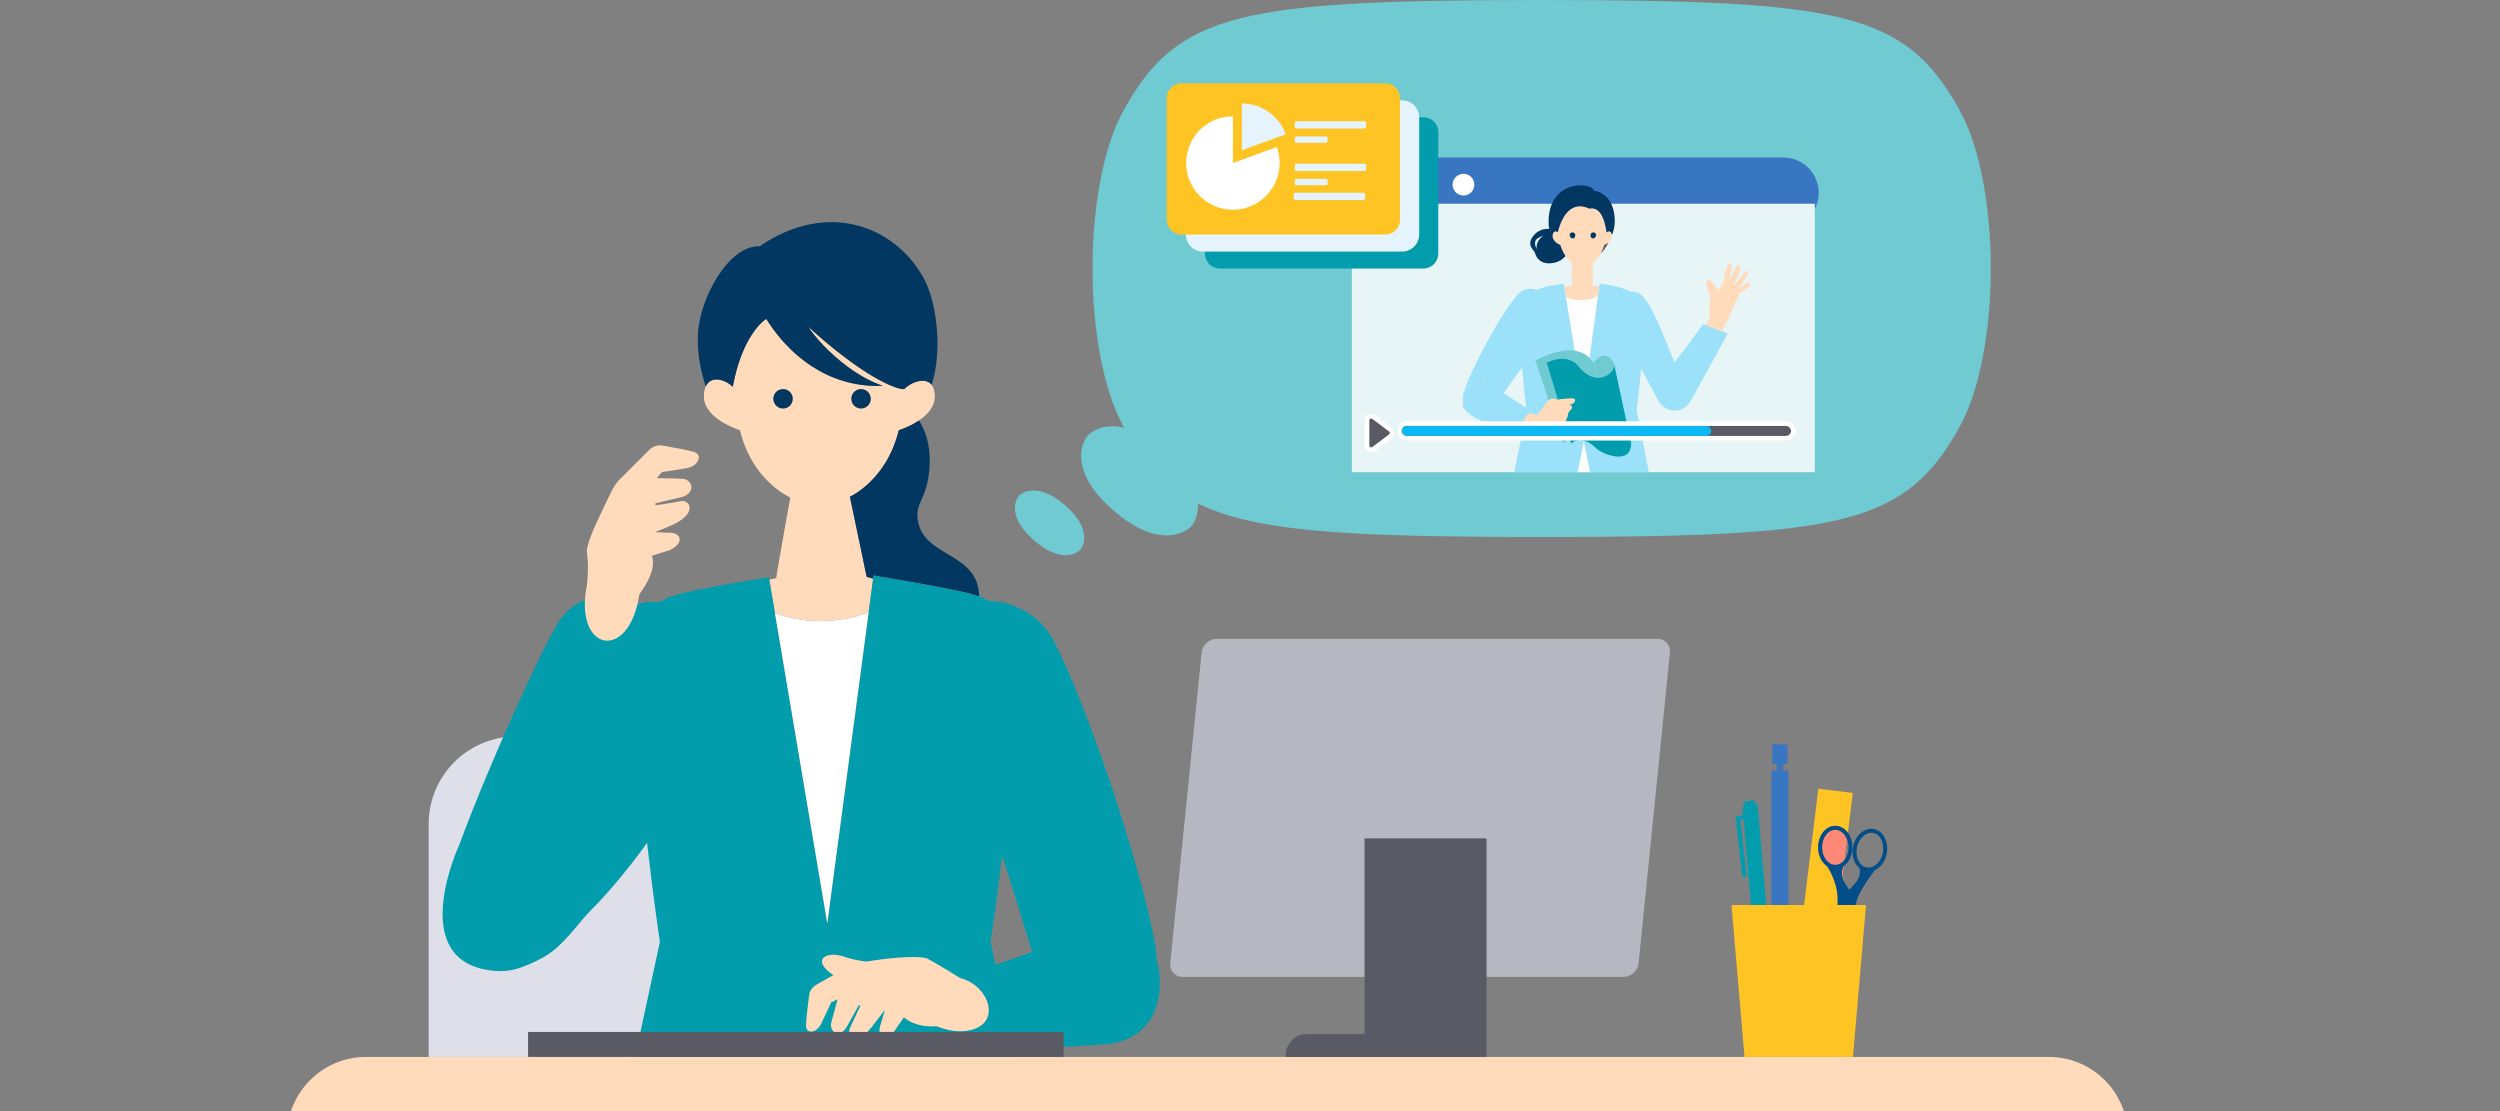 <svg width="270" height="120" viewBox="0 0 270 120" fill="none" xmlns="http://www.w3.org/2000/svg">
<rect x="0" y="0" width="270" height="120" fill="#808080" stroke="none"/>
<g clip-path="url(#clip0_12044_3398)">
<path d="M79.826 79.538H55.745C50.527 79.538 46.296 83.769 46.296 88.987V114.147H79.826V79.538Z" fill="#DFDFE9"/>
<path d="M93.814 66.145L94.3 62.495L93.6 62.302L91.791 53.647C91.878 53.603 91.97 53.553 92.064 53.5C92.088 53.486 92.113 53.472 92.138 53.458C92.223 53.408 92.311 53.356 92.4 53.299C92.413 53.292 92.425 53.285 92.437 53.277C92.537 53.213 92.64 53.143 92.744 53.07C92.77 53.052 92.797 53.033 92.823 53.014C92.912 52.95 93.002 52.883 93.094 52.813C93.115 52.797 93.135 52.782 93.156 52.765C93.264 52.681 93.373 52.591 93.483 52.496C93.509 52.475 93.535 52.451 93.56 52.429C93.637 52.362 93.714 52.291 93.791 52.22C93.854 52.161 93.917 52.101 93.98 52.039C94.048 51.973 94.115 51.905 94.183 51.835C94.231 51.785 94.28 51.734 94.328 51.683C94.401 51.604 94.473 51.523 94.546 51.44C94.592 51.387 94.638 51.335 94.684 51.28C94.763 51.187 94.84 51.089 94.917 50.99C94.956 50.941 94.995 50.894 95.033 50.843C95.257 50.548 95.473 50.228 95.68 49.885C95.71 49.835 95.739 49.784 95.768 49.734C95.833 49.623 95.895 49.509 95.957 49.394C96.011 49.294 96.063 49.193 96.114 49.09C96.166 48.988 96.216 48.883 96.265 48.777C96.315 48.67 96.363 48.561 96.41 48.45C96.457 48.34 96.502 48.228 96.547 48.115C96.592 48.001 96.635 47.884 96.677 47.766C96.719 47.648 96.76 47.529 96.799 47.407C96.838 47.286 96.875 47.162 96.912 47.037C96.967 46.847 97.022 46.657 97.069 46.459C97.069 46.459 97.075 46.457 97.083 46.454C97.085 46.454 97.088 46.453 97.09 46.452C97.097 46.45 97.105 46.447 97.115 46.444C97.119 46.443 97.126 46.44 97.13 46.439C97.143 46.434 97.158 46.429 97.176 46.423C97.178 46.423 97.18 46.422 97.182 46.422C97.189 46.419 97.199 46.416 97.206 46.413C97.282 46.387 97.385 46.35 97.513 46.3C97.515 46.3 97.517 46.299 97.519 46.298C97.588 46.271 97.663 46.241 97.743 46.207C97.747 46.206 97.75 46.205 97.753 46.203C98.169 46.029 98.719 45.765 99.248 45.409C100.132 44.814 100.951 43.964 100.961 42.849C100.967 42.255 100.836 41.839 100.62 41.563C100.369 41.243 100.003 41.114 99.6 41.122C99.591 41.122 99.581 41.123 99.571 41.124C99.469 41.127 99.365 41.14 99.259 41.16C99.199 41.171 99.139 41.185 99.078 41.201C98.905 41.246 98.732 41.309 98.564 41.389C98.559 41.391 98.554 41.394 98.55 41.396C98.46 41.44 98.372 41.488 98.286 41.54C98.052 41.679 97.834 41.845 97.652 42.027C96.664 42.08 93.006 40.496 87.287 35.282C88.023 36.438 89.613 38.186 91.565 39.622C91.784 39.783 92.009 39.938 92.236 40.09C93.224 40.751 94.284 41.315 95.361 41.674C92.144 41.8 89.576 40.807 87.62 39.52C86.804 38.984 86.095 38.396 85.489 37.817C85.246 37.585 85.02 37.355 84.811 37.13C84.496 36.792 84.219 36.466 83.977 36.164C83.172 35.159 82.769 34.425 82.746 34.441C82.744 34.442 82.732 34.45 82.712 34.463C82.63 34.517 82.411 34.674 82.113 34.979C82.038 35.056 81.959 35.141 81.876 35.237C81.668 35.475 81.435 35.776 81.192 36.15C81.101 36.29 81.008 36.44 80.915 36.602C80.264 37.73 79.582 39.391 79.136 41.78C78.769 41.413 78.285 41.139 77.807 41.033C77.783 41.027 77.758 41.022 77.734 41.017C77.184 40.915 76.651 41.044 76.33 41.53C76.289 41.592 76.252 41.659 76.218 41.733C76.09 42.013 76.016 42.38 76.021 42.849C76.044 45.281 79.912 46.458 79.912 46.459C80.186 47.601 80.586 48.593 81.052 49.45C81.83 50.88 82.797 51.931 83.694 52.66C84.238 53.103 84.757 53.428 85.191 53.647C85.191 53.647 85.245 53.687 85.354 53.747C85.352 53.746 85.349 53.745 85.347 53.744C85.272 54.201 84.037 60.986 83.824 62.441L83.081 62.601L83.693 66.222C87.784 67.68 91.458 67.016 93.814 66.145Z" fill="#FFDABB"/>
<path d="M84.703 44.114C85.28 44.039 85.687 43.512 85.613 42.935C85.538 42.358 85.011 41.951 84.434 42.025C83.857 42.099 83.45 42.627 83.524 43.204C83.598 43.781 84.126 44.188 84.703 44.114Z" fill="#023762"/>
<path d="M93.127 44.114C93.704 44.039 94.111 43.512 94.037 42.935C93.962 42.358 93.435 41.951 92.858 42.025C92.281 42.099 91.874 42.627 91.948 43.204C92.022 43.781 92.55 44.188 93.127 44.114Z" fill="#023762"/>
<path d="M97.744 46.207C97.663 46.241 97.588 46.271 97.519 46.298C97.517 46.299 97.515 46.3 97.513 46.3C97.447 46.326 97.387 46.348 97.334 46.368C97.294 46.382 97.264 46.393 97.233 46.404C97.217 46.409 97.196 46.417 97.182 46.421C97.181 46.422 97.181 46.422 97.18 46.422C97.179 46.422 97.178 46.423 97.176 46.423C97.159 46.429 97.144 46.434 97.13 46.439C97.127 46.44 97.123 46.441 97.121 46.442C97.121 46.442 97.121 46.442 97.121 46.442C97.119 46.443 97.117 46.443 97.115 46.444C97.105 46.447 97.097 46.45 97.09 46.452C97.089 46.452 97.085 46.453 97.084 46.454C97.075 46.457 97.069 46.459 97.069 46.459C97.038 46.59 97.005 46.719 96.97 46.847C96.952 46.912 96.93 46.973 96.912 47.037C96.876 47.162 96.838 47.286 96.799 47.407C96.78 47.467 96.763 47.53 96.743 47.588C96.723 47.649 96.699 47.706 96.677 47.766C96.635 47.884 96.592 48.001 96.547 48.115C96.525 48.17 96.506 48.23 96.484 48.284C96.46 48.341 96.434 48.394 96.41 48.45C96.363 48.561 96.315 48.669 96.265 48.776C96.216 48.883 96.166 48.988 96.115 49.09C96.063 49.193 96.011 49.294 95.957 49.394C95.931 49.442 95.907 49.494 95.881 49.541C95.844 49.607 95.806 49.67 95.768 49.734C95.739 49.784 95.71 49.835 95.68 49.884C95.579 50.052 95.477 50.215 95.372 50.371C95.261 50.535 95.148 50.692 95.033 50.843C94.995 50.894 94.956 50.941 94.917 50.99C94.84 51.089 94.763 51.187 94.684 51.28C94.638 51.335 94.592 51.387 94.546 51.44C94.473 51.523 94.401 51.604 94.328 51.683C94.28 51.734 94.231 51.785 94.183 51.835C94.148 51.871 94.113 51.91 94.078 51.946C94.045 51.978 94.013 52.007 93.98 52.039C93.917 52.101 93.854 52.161 93.791 52.22C93.76 52.248 93.73 52.279 93.699 52.307C93.653 52.349 93.607 52.388 93.561 52.429C93.535 52.451 93.509 52.474 93.483 52.496C93.373 52.591 93.264 52.681 93.156 52.765C93.135 52.782 93.115 52.797 93.094 52.813C93.002 52.883 92.912 52.95 92.823 53.014C92.797 53.033 92.77 53.052 92.744 53.07C92.64 53.143 92.537 53.213 92.437 53.277C92.425 53.285 92.413 53.292 92.4 53.299C92.311 53.356 92.224 53.408 92.138 53.458C92.113 53.472 92.088 53.486 92.064 53.5C91.97 53.553 91.878 53.603 91.791 53.647L93.6 62.301L94.301 62.489L94.345 62.157C94.345 62.157 103.962 63.743 105.214 64.266C105.385 64.301 105.562 64.354 105.743 64.416C105.689 59.788 100.156 60.175 99.23 56.644C98.567 54.118 100.239 54.289 100.407 50.084C100.493 47.93 99.874 46.395 99.248 45.409C98.719 45.765 98.169 46.029 97.753 46.203C97.75 46.205 97.747 46.206 97.744 46.207Z" fill="#023762"/>
<path d="M77.734 41.017C77.758 41.022 77.783 41.027 77.807 41.032C78.285 41.138 78.769 41.413 79.136 41.78C79.645 39.049 80.463 37.271 81.192 36.15C81.435 35.776 81.668 35.475 81.876 35.236C81.959 35.141 82.038 35.056 82.113 34.979C82.411 34.674 82.63 34.517 82.712 34.463C82.732 34.449 82.744 34.442 82.746 34.441C82.769 34.425 83.172 35.158 83.977 36.164C84.219 36.465 84.496 36.792 84.811 37.13C85.02 37.355 85.246 37.585 85.489 37.817C86.095 38.396 86.804 38.983 87.62 39.52C89.576 40.807 92.144 41.8 95.361 41.674C94.036 41.232 92.735 40.483 91.565 39.622C89.613 38.186 88.023 36.438 87.287 35.282C93.006 40.496 96.664 42.08 97.651 42.027C97.834 41.844 98.052 41.679 98.286 41.539C98.372 41.488 98.46 41.44 98.549 41.396C98.554 41.394 98.559 41.391 98.564 41.389C98.732 41.309 98.905 41.246 99.078 41.2C99.139 41.184 99.199 41.171 99.259 41.159C99.365 41.14 99.469 41.127 99.571 41.123C99.581 41.123 99.59 41.121 99.6 41.121C100.003 41.114 100.369 41.243 100.62 41.563C101.886 37.56 101.078 32.229 99.634 29.822C96.606 24.524 89.475 21.526 82.025 26.605C78.808 26.436 75.583 32.025 75.376 36.097C75.264 38.306 75.781 40.399 76.218 41.733C76.251 41.659 76.289 41.592 76.33 41.53C76.651 41.044 77.183 40.915 77.734 41.017Z" fill="#023762"/>
<path d="M124.759 102.039C123.206 93.303 117.301 75.845 113.794 69.199C112.203 66.185 109.162 64.931 106.778 64.907C106.231 64.569 105.699 64.365 105.214 64.266C103.962 63.743 94.345 62.157 94.345 62.157L94.3 62.495L93.814 66.145L89.347 99.72L83.693 66.222L83.081 62.601L83.037 62.336C83.037 62.336 74.284 63.743 73.032 64.266C72.503 64.374 71.919 64.612 71.321 65.007C68.835 64.819 65.368 66.04 63.621 69.35C60.057 76.102 52.648 88.24 50.151 95.733C49.361 98.103 50.026 101.291 53.897 103.226C58.892 105.724 61.39 100.729 63.888 98.231C67.072 95.047 69.882 91.029 69.882 91.029C70.577 97.162 71.27 101.715 71.27 101.715C71.058 102.697 68.804 113.123 68.587 114.147H109.659C109.442 113.123 107.188 102.697 106.976 101.715C106.976 101.715 107.58 97.92 108.229 92.403C108.764 94.062 109.325 95.787 109.988 97.978C112.366 105.833 113.696 110.513 118.638 110.513C122.898 110.513 125.701 107.335 124.759 102.039Z" fill="#029DAC"/>
<path d="M83.693 66.222L89.347 99.72L93.815 66.145C91.459 67.016 87.784 67.68 83.693 66.222Z" fill="white"/>
<path d="M115.644 101.354L104.209 105.354C104.209 105.354 100.374 107.11 99.993 109.003C99.483 111.537 100.205 113.181 104.186 113.739L119.06 112.806C119.06 112.806 125.711 112.944 125.231 105.298C124.827 98.859 115.644 101.354 115.644 101.354Z" fill="#029DAC"/>
<path d="M63.422 95.678C63.804 94.71 69.489 71.148 68.776 68.422C67.888 65.027 63.285 62.714 60.364 67.121C58.815 69.459 53.141 81.702 49.591 91.261C49.591 91.261 44.168 102.911 52.196 104.669C53.757 105.01 55.087 104.916 56.231 104.5C61.775 102.487 61.81 99.749 63.422 95.678Z" fill="#029DAC"/>
<path d="M103.689 105.625C103.689 105.625 101.431 104.205 100.179 103.54C99.548 103.205 96.669 103.355 94.147 103.762C93.948 103.794 93.757 103.822 93.573 103.85C92.799 103.757 91.978 103.607 91.299 103.362C89.409 102.681 87.861 103.484 89.394 104.846C89.604 105.032 89.81 105.185 90.008 105.31L88.149 106.358C87.729 106.609 87.449 107.023 87.387 107.487C87.259 108.442 87.055 110.067 87.048 110.743C87.037 111.73 88.185 111.591 88.694 110.559C89.043 109.852 89.764 108.26 89.764 108.26L90.455 107.932C90.446 107.964 90.437 107.996 90.428 108.028C90.092 109.238 89.741 110.531 89.739 110.655C89.729 111.642 90.82 112.114 91.532 110.754C91.718 110.399 92.262 109.43 92.754 108.559C92.814 108.582 92.869 108.602 92.919 108.618C92.557 109.394 92.011 110.563 91.829 110.942C91.383 111.872 92.361 113.128 94.122 110.947C94.4 110.602 95.027 109.779 95.56 109.075L95.139 110.538C94.591 112.047 95.615 112.453 96.595 111.357L97.618 109.874C98.768 110.841 100.291 110.898 101.153 110.835C102.115 111.215 103.191 111.464 104.248 111.346C108.374 110.885 106.95 106.438 103.689 105.625Z" fill="#FFDABB"/>
<path d="M71.529 48.117C71.037 48.034 70.521 48.206 70.122 48.585L66.739 51.966L66.757 51.976C66.263 52.477 65.916 53.326 65.433 54.322C64.156 56.958 63.268 58.913 63.392 59.715C63.637 61.307 63.374 63.275 63.374 63.275C61.979 70.427 67.973 71.536 69.049 64.182C69.049 64.182 71.049 61.634 70.4 60.026L72.358 59.403C73.818 58.721 73.783 57.46 72.066 57.525L70.72 57.478C71.518 57.165 72.352 56.828 72.73 56.643C75.509 55.284 74.364 53.909 73.511 54.124C73.068 54.237 71.692 54.443 70.78 54.575C70.781 54.511 70.78 54.439 70.776 54.361C71.828 54.105 72.999 53.825 73.421 53.737C75.045 53.4 74.94 52.047 73.936 51.736C73.809 51.697 72.378 51.66 71.035 51.634C70.999 51.633 70.964 51.632 70.928 51.632L71.498 50.981C71.498 50.981 73.361 50.709 74.197 50.557C75.418 50.335 75.952 49.12 74.948 48.809C74.26 48.596 72.541 48.289 71.529 48.117Z" fill="#FFDABB"/>
<path d="M221.272 114.147H39.534C34.821 114.147 31 117.968 31 122.681V123.589H229.806V122.681C229.806 117.968 225.985 114.147 221.272 114.147Z" fill="#FFDABB"/>
<path d="M175.344 105.505H127.715C126.9 105.505 126.306 104.845 126.388 104.03L129.774 70.475C129.856 69.66 130.583 69 131.398 69H179.027C179.841 69 180.435 69.66 180.353 70.475L176.968 104.03C176.885 104.845 176.158 105.505 175.344 105.505Z" fill="#B7B7C1"/>
<path d="M147.37 90.542V111.676H141.142C139.882 111.676 138.861 112.697 138.861 113.957V114.146H160.545V90.542H147.37Z" fill="#5A5A65"/>
<path d="M114.87 111.449H57.032V114.147H114.87V111.449Z" fill="#5A5A65"/>
<path d="M189.823 86.922L189.578 86.943L189.536 86.446L188.368 86.546L188.411 87.043L188.189 87.062L188.268 87.986L187.448 88.191L188.173 94.722L188.639 94.67L187.959 88.546L188.308 88.459L189.102 97.743H190.749L189.823 86.922Z" fill="#029DAC"/>
<path d="M192.577 82.51H191.875V83.213H192.577V82.51Z" fill="#3876C1"/>
<path d="M193.047 80.401H191.406V82.51H193.047V80.401Z" fill="#3876C1"/>
<path d="M193.141 83.213H191.311V97.743H193.141V83.213Z" fill="#3876C1"/>
<path d="M198.298 89.62C198.267 89.618 198.236 89.616 198.205 89.617C197.834 89.618 197.482 89.809 197.215 90.155C196.935 90.517 196.782 91.001 196.783 91.517C196.785 92.034 196.941 92.516 197.223 92.877C197.493 93.221 197.843 93.412 198.217 93.409C198.588 93.408 198.94 93.217 199.207 92.87C199.21 92.867 199.213 92.862 199.216 92.858L199.485 90.665C199.413 90.476 199.318 90.301 199.199 90.149C198.952 89.833 198.634 89.648 198.298 89.62Z" fill="#FF8876"/>
<path d="M196.381 85.179L194.839 97.743H198.468C198.477 97.439 198.478 97.168 198.469 96.942C198.391 95.079 197.367 93.6 197.34 93.561C197.175 93.451 197.023 93.311 196.888 93.139C196.548 92.704 196.36 92.129 196.358 91.519C196.356 90.909 196.541 90.332 196.878 89.895C197.228 89.443 197.699 89.193 198.204 89.191C198.709 89.191 199.181 89.437 199.534 89.887C199.548 89.905 199.56 89.924 199.574 89.943L200.102 85.636L196.381 85.179Z" fill="#FEC424"/>
<path d="M198.974 94.825L199.134 93.526C199.109 93.544 199.085 93.562 199.061 93.578C198.864 94.143 198.905 94.567 198.974 94.825Z" fill="#FF8876"/>
<path d="M202.379 89.539C201.88 89.443 201.373 89.602 200.944 89.981C200.53 90.346 200.24 90.877 200.127 91.477C199.953 92.399 200.242 93.277 200.805 93.755C200.826 93.811 200.84 93.846 200.84 93.846C200.84 93.846 201.016 94.566 200.491 95.228C199.966 95.89 199.713 96.105 199.713 96.105L199.09 95.112C199.09 95.112 199.025 95.013 198.974 94.825C198.905 94.567 198.864 94.143 199.061 93.578C199.086 93.562 199.109 93.544 199.134 93.526C199.283 93.42 199.421 93.289 199.544 93.131C199.881 92.694 200.066 92.117 200.064 91.507C200.062 90.922 199.888 90.37 199.574 89.943C199.56 89.924 199.548 89.905 199.534 89.887C199.181 89.437 198.709 89.191 198.204 89.191C197.698 89.193 197.228 89.443 196.878 89.895C196.54 90.332 196.356 90.908 196.358 91.519C196.36 92.129 196.548 92.704 196.888 93.139C197.023 93.31 197.175 93.451 197.339 93.561C197.366 93.6 198.39 95.079 198.469 96.942C198.478 97.167 198.477 97.439 198.468 97.743H200.4C200.468 97.463 200.527 97.245 200.571 97.116C200.881 96.201 201.95 94.643 202.475 93.981C202.478 93.977 202.479 93.975 202.482 93.972C202.645 93.895 202.803 93.792 202.951 93.661C203.365 93.296 203.655 92.765 203.769 92.165C204.006 90.907 203.383 89.729 202.379 89.539ZM198.217 93.409C197.843 93.412 197.493 93.221 197.223 92.877C196.941 92.517 196.785 92.034 196.783 91.517C196.782 91.001 196.935 90.517 197.215 90.155C197.482 89.809 197.834 89.618 198.205 89.617C198.236 89.616 198.267 89.618 198.297 89.62C198.634 89.648 198.951 89.833 199.199 90.149C199.318 90.301 199.413 90.476 199.485 90.665C199.584 90.924 199.638 91.21 199.638 91.508C199.64 92.019 199.49 92.498 199.216 92.858C199.213 92.862 199.21 92.867 199.207 92.871C198.94 93.217 198.588 93.408 198.217 93.409ZM203.351 92.086C203.255 92.593 203.013 93.039 202.67 93.342C202.342 93.632 201.96 93.753 201.596 93.684C200.822 93.538 200.351 92.583 200.545 91.556C200.641 91.048 200.882 90.603 201.225 90.299C201.52 90.04 201.858 89.915 202.188 89.942C202.225 89.945 202.263 89.95 202.3 89.957C203.073 90.103 203.545 91.058 203.351 92.086Z" fill="#034D89"/>
<path d="M187 97.743L188.406 114.147H200.124L201.53 97.743H187Z" fill="#FEC424"/>
<path d="M129.377 54.424C129.346 53.472 128.97 52.494 128.395 51.553C127.81 50.608 126.989 49.683 125.852 48.704C124.715 47.725 123.679 47.051 122.656 46.612C121.641 46.183 120.617 45.958 119.671 46.068C118.221 46.206 117.424 47.059 117.449 47.093C117.411 47.074 116.687 47.989 116.766 49.443C116.796 50.393 117.172 51.373 117.748 52.314C118.332 53.26 119.155 54.184 120.291 55.163C121.429 56.14 122.463 56.818 123.487 57.254C124.503 57.684 125.526 57.91 126.471 57.799C127.92 57.66 128.718 56.809 128.693 56.774C128.73 56.793 129.456 55.878 129.377 54.424Z" fill="#70CAD1"/>
<path d="M117.095 57.944C117.077 57.379 116.854 56.799 116.513 56.241C116.166 55.68 115.679 55.131 115.004 54.551C114.33 53.97 113.715 53.57 113.109 53.31C112.507 53.056 111.899 52.922 111.338 52.987C110.478 53.069 110.005 53.575 110.02 53.596C109.997 53.584 109.568 54.127 109.615 54.989C109.633 55.553 109.856 56.135 110.197 56.692C110.544 57.253 111.032 57.801 111.706 58.382C112.381 58.962 112.994 59.364 113.601 59.623C114.204 59.877 114.811 60.011 115.372 59.946C116.231 59.864 116.704 59.358 116.69 59.338C116.712 59.349 117.142 58.806 117.095 57.944Z" fill="#70CAD1"/>
<path d="M121.358 11.903C127.227 1.273 134.066 0.03 166.499 0C198.932 0.03 205.772 1.273 211.64 11.903C215.211 18.377 215.022 28.996 214.986 29C215.021 29.004 215.211 39.623 211.64 46.097C205.771 56.728 198.932 57.971 166.499 58C134.066 57.971 127.227 56.728 121.358 46.097C117.787 39.623 117.977 29.004 118.012 29C117.976 28.996 117.787 18.377 121.358 11.903Z" fill="#70CAD1"/>
<mask id="mask0_12044_3398" style="mask-type:alpha" maskUnits="userSpaceOnUse" x="117" y="0" width="98" height="58">
<path d="M121.358 11.903C127.226 1.273 134.066 0.03 166.499 0C198.932 0.03 205.771 1.273 211.64 11.903C215.211 18.377 215.022 28.996 214.985 29C215.021 29.004 215.211 39.623 211.64 46.097C205.77 56.728 198.932 57.971 166.499 58C134.066 57.971 127.227 56.728 121.357 46.097C117.787 39.623 117.977 29.004 118.012 29C117.976 28.996 117.786 18.377 121.358 11.903Z" fill="#70CAD1"/>
</mask>
<g mask="url(#mask0_12044_3398)">
<path d="M145.999 20.822C145.999 18.718 147.705 17.012 149.81 17.012H192.608C194.713 17.012 196.419 18.718 196.419 20.822C196.419 22.927 194.713 24.633 192.609 24.633C183.202 24.633 159.216 24.633 149.809 24.633C147.705 24.633 145.999 22.927 145.999 20.822Z" fill="#3876C1"/>
<circle cx="149.847" cy="19.943" r="1.173" fill="white"/>
<circle cx="153.951" cy="19.943" r="1.173" fill="white"/>
<circle cx="158.055" cy="19.943" r="1.173" fill="white"/>
<path d="M146 51H196C196 41.333 196 31.667 196 22C194.132 22 147.867 22 146 22C146 31.667 146 41.333 146 51Z" fill="#E8F5F6"/>
<path d="M150.247 46.474C150.382 46.638 150.382 46.879 150.247 47.044L150.168 47.119L148.356 48.477C148.06 48.7 147.637 48.488 147.637 48.117L147.637 45.4C147.637 45.03 148.06 44.818 148.356 45.04L150.168 46.398L150.247 46.474Z" fill="#5A5A65" stroke="white" stroke-width="0.5"/>
<g clip-path="url(#clip1_12044_3398)">
<path d="M172.581 32.034L172.729 30.954L172.176 30.878H172.021V28.366C172.167 28.263 172.297 28.14 172.413 28.003C172.589 27.816 172.745 27.598 172.882 27.357C173.041 27.077 173.173 26.765 173.276 26.433C173.288 26.43 173.301 26.426 173.313 26.422C173.314 26.422 173.314 26.422 173.315 26.422C173.345 26.412 173.375 26.401 173.405 26.388C173.405 26.388 173.405 26.388 173.405 26.388C173.406 26.388 173.407 26.387 173.408 26.387C173.408 26.387 173.409 26.387 173.409 26.387C173.422 26.381 173.436 26.375 173.449 26.368C173.453 26.366 173.456 26.364 173.46 26.363C173.46 26.363 173.46 26.363 173.46 26.363C173.471 26.357 173.482 26.352 173.492 26.346C173.496 26.344 173.5 26.342 173.504 26.34C173.514 26.334 173.525 26.328 173.535 26.322C173.535 26.322 173.535 26.322 173.535 26.322C173.54 26.319 173.544 26.316 173.549 26.314C173.558 26.308 173.568 26.302 173.578 26.295C173.578 26.296 173.578 26.295 173.578 26.295C173.583 26.292 173.589 26.288 173.595 26.284C173.595 26.284 173.595 26.284 173.595 26.284C173.603 26.278 173.611 26.273 173.62 26.267C173.619 26.267 173.62 26.267 173.62 26.267C173.625 26.263 173.631 26.259 173.637 26.255C173.637 26.255 173.637 26.255 173.637 26.255C173.645 26.249 173.653 26.243 173.661 26.237C173.663 26.235 173.666 26.233 173.669 26.23C173.669 26.23 173.67 26.23 173.67 26.229C173.673 26.227 173.675 26.225 173.678 26.223C173.685 26.217 173.693 26.211 173.7 26.205C173.7 26.205 173.7 26.205 173.7 26.205C173.706 26.2 173.712 26.195 173.718 26.191C173.718 26.191 173.718 26.19 173.718 26.191C173.725 26.184 173.732 26.178 173.739 26.172C173.739 26.172 173.739 26.171 173.739 26.171C173.74 26.171 173.74 26.17 173.741 26.17C173.746 26.166 173.751 26.161 173.756 26.156C173.756 26.156 173.756 26.156 173.756 26.156C173.763 26.15 173.77 26.143 173.777 26.136C173.781 26.133 173.785 26.129 173.788 26.125C173.79 26.124 173.792 26.122 173.793 26.12C173.8 26.113 173.807 26.106 173.814 26.099C173.813 26.099 173.814 26.099 173.814 26.099C173.819 26.094 173.824 26.089 173.829 26.083C173.829 26.083 173.829 26.083 173.829 26.083C173.836 26.076 173.842 26.068 173.849 26.061C173.854 26.055 173.859 26.05 173.863 26.045C173.87 26.037 173.876 26.029 173.883 26.021C173.883 26.021 173.883 26.02 173.884 26.02C173.888 26.015 173.892 26.01 173.896 26.005C173.895 26.005 173.896 26.005 173.896 26.005C173.904 25.995 173.912 25.984 173.92 25.973C173.92 25.972 173.921 25.971 173.922 25.971C173.921 25.971 173.922 25.971 173.922 25.971C173.924 25.968 173.926 25.965 173.928 25.962C173.928 25.962 173.929 25.961 173.929 25.96C173.938 25.948 173.946 25.936 173.954 25.923C173.958 25.918 173.961 25.913 173.964 25.908C173.97 25.899 173.975 25.89 173.981 25.881C173.981 25.881 173.981 25.881 173.981 25.881C173.983 25.877 173.986 25.872 173.988 25.868C173.989 25.866 173.99 25.865 173.991 25.863C173.996 25.855 174 25.846 174.005 25.838C174.006 25.836 174.007 25.834 174.008 25.832C174.01 25.828 174.012 25.823 174.015 25.819C174.015 25.819 174.015 25.818 174.015 25.818C174.019 25.81 174.023 25.802 174.027 25.794C174.03 25.788 174.033 25.781 174.036 25.774C174.036 25.774 174.036 25.774 174.036 25.773C174.039 25.765 174.043 25.758 174.046 25.75C174.046 25.75 174.046 25.75 174.046 25.75C174.048 25.745 174.049 25.741 174.051 25.736C174.052 25.734 174.053 25.732 174.054 25.729C174.057 25.721 174.06 25.713 174.063 25.705C174.063 25.705 174.063 25.705 174.063 25.705C174.064 25.7 174.066 25.694 174.068 25.689L174.069 25.684C174.072 25.676 174.074 25.667 174.076 25.659C174.077 25.658 174.077 25.657 174.077 25.657C174.079 25.65 174.08 25.644 174.082 25.638C174.082 25.638 174.082 25.638 174.082 25.638C174.084 25.63 174.086 25.622 174.087 25.613C174.089 25.607 174.09 25.6 174.091 25.593C174.093 25.584 174.094 25.576 174.095 25.568C174.095 25.568 174.095 25.568 174.095 25.568C174.096 25.564 174.096 25.559 174.097 25.556C174.097 25.553 174.098 25.55 174.098 25.547C174.099 25.539 174.099 25.53 174.1 25.522C174.1 25.515 174.101 25.508 174.101 25.501C174.101 25.493 174.101 25.484 174.101 25.475C174.101 25.469 174.101 25.462 174.101 25.456C174.101 25.447 174.1 25.438 174.099 25.429C174.099 25.429 174.099 25.429 174.099 25.428C174.099 25.423 174.098 25.418 174.098 25.413C174.097 25.412 174.097 25.411 174.097 25.41C174.096 25.403 174.095 25.395 174.094 25.388C174.094 25.388 174.094 25.388 174.094 25.388C174.093 25.381 174.092 25.375 174.091 25.369C174.091 25.368 174.09 25.367 174.09 25.367C174.087 25.352 174.084 25.337 174.079 25.322C174.079 25.321 174.079 25.321 174.079 25.32C174.067 25.28 174.054 25.244 174.04 25.212C174.026 25.181 174.012 25.153 173.996 25.129C173.846 24.896 173.632 25.016 173.542 25.083C173.54 25.085 173.538 25.087 173.536 25.088C173.534 25.09 173.532 25.091 173.531 25.092C173.518 25.104 173.5 25.118 173.5 25.118C173.451 24.68 173.131 22.198 171.654 22.536C169.369 21.472 168.513 24.08 168.301 24.87C168.296 24.889 168.291 24.907 168.286 24.924C168.278 24.957 168.271 24.985 168.265 25.008C168.253 25.06 168.246 25.089 168.245 25.088C168.202 25.056 168.125 25.006 168.04 24.994C167.921 24.978 167.785 25.037 167.701 25.32C167.701 25.32 167.701 25.32 167.701 25.32C167.699 25.327 167.698 25.334 167.696 25.341C167.694 25.349 167.692 25.357 167.69 25.365C167.69 25.365 167.69 25.365 167.69 25.365C167.689 25.37 167.689 25.375 167.688 25.379C167.688 25.38 167.688 25.38 167.688 25.38C167.687 25.385 167.686 25.391 167.685 25.396C167.679 25.439 167.677 25.483 167.681 25.527C167.681 25.534 167.682 25.541 167.682 25.547C167.683 25.549 167.683 25.551 167.683 25.553C167.683 25.553 167.683 25.553 167.683 25.553C167.684 25.558 167.684 25.563 167.685 25.567C167.685 25.571 167.686 25.574 167.686 25.577C167.687 25.582 167.688 25.588 167.689 25.593C167.69 25.6 167.691 25.606 167.693 25.613C167.694 25.622 167.696 25.63 167.698 25.638C167.7 25.645 167.702 25.652 167.704 25.659C167.705 25.663 167.706 25.668 167.708 25.672C167.709 25.676 167.71 25.68 167.711 25.684C167.711 25.684 167.711 25.684 167.711 25.684C167.713 25.691 167.715 25.698 167.718 25.704C167.72 25.713 167.723 25.721 167.726 25.729C167.729 25.736 167.732 25.743 167.734 25.749C167.736 25.755 167.739 25.759 167.741 25.765C167.742 25.768 167.743 25.771 167.745 25.774C167.748 25.781 167.751 25.787 167.754 25.794C167.754 25.795 167.754 25.795 167.755 25.796C167.758 25.803 167.762 25.811 167.766 25.819C167.769 25.825 167.772 25.831 167.775 25.838C167.775 25.838 167.775 25.838 167.775 25.838C167.78 25.846 167.785 25.855 167.789 25.863C167.789 25.863 167.79 25.863 167.79 25.864C167.793 25.869 167.796 25.875 167.799 25.881C167.802 25.884 167.804 25.888 167.806 25.891C167.809 25.897 167.813 25.903 167.816 25.908C167.817 25.909 167.817 25.909 167.817 25.909C167.82 25.914 167.823 25.919 167.826 25.923C167.833 25.933 167.84 25.944 167.847 25.954C167.849 25.956 167.85 25.959 167.852 25.962C167.855 25.965 167.857 25.968 167.859 25.971C167.867 25.982 167.876 25.994 167.885 26.005C167.888 26.01 167.892 26.014 167.896 26.019C167.896 26.019 167.896 26.02 167.897 26.02C167.903 26.028 167.91 26.037 167.917 26.045C167.921 26.05 167.926 26.055 167.93 26.06C167.931 26.06 167.931 26.061 167.931 26.061C167.937 26.067 167.942 26.073 167.948 26.08C167.949 26.081 167.95 26.082 167.951 26.083C167.956 26.089 167.961 26.094 167.966 26.099C167.969 26.102 167.972 26.105 167.975 26.108C167.979 26.112 167.983 26.116 167.987 26.12C167.987 26.12 167.987 26.12 167.987 26.12C167.992 26.125 167.998 26.131 168.003 26.136C168.003 26.136 168.003 26.136 168.003 26.136C168.01 26.143 168.017 26.149 168.024 26.156C168.03 26.161 168.035 26.166 168.041 26.171C168.041 26.171 168.041 26.171 168.041 26.171C168.047 26.176 168.052 26.182 168.058 26.187C168.06 26.188 168.061 26.189 168.063 26.191C168.068 26.195 168.074 26.2 168.08 26.205C168.08 26.205 168.08 26.205 168.08 26.205C168.082 26.207 168.085 26.209 168.087 26.211C168.091 26.214 168.094 26.216 168.097 26.219C168.097 26.219 168.097 26.219 168.097 26.219C168.104 26.225 168.112 26.231 168.119 26.236C168.119 26.236 168.119 26.237 168.119 26.236C168.127 26.243 168.136 26.249 168.144 26.255C168.143 26.255 168.144 26.255 168.144 26.255C168.152 26.261 168.161 26.267 168.17 26.273C168.175 26.277 168.18 26.281 168.186 26.284C168.186 26.284 168.186 26.284 168.186 26.284C168.191 26.288 168.197 26.292 168.202 26.295C168.211 26.301 168.22 26.306 168.229 26.312C168.229 26.312 168.229 26.312 168.229 26.312C168.234 26.315 168.239 26.319 168.245 26.322C168.254 26.327 168.264 26.333 168.273 26.338C168.273 26.338 168.274 26.338 168.273 26.338C168.278 26.34 168.283 26.343 168.288 26.346C168.298 26.352 168.309 26.357 168.32 26.363C168.32 26.363 168.32 26.363 168.321 26.363C168.334 26.37 168.348 26.376 168.361 26.382C168.365 26.384 168.369 26.385 168.372 26.387C168.404 26.401 168.435 26.412 168.467 26.422C168.467 26.422 168.467 26.422 168.467 26.422C168.479 26.426 168.492 26.43 168.504 26.433C168.597 26.732 168.714 27.015 168.852 27.273C168.896 27.355 168.942 27.434 168.99 27.51C169.021 27.558 169.052 27.605 169.084 27.651C169.172 27.777 169.266 27.895 169.367 28.003C169.484 28.14 169.613 28.263 169.759 28.366V30.878H169.735L168.931 30.981L169.114 32.096C170.514 32.689 171.813 32.359 172.581 32.034Z" fill="#FFDABB"/>
<path d="M170.115 25.296C170.1 25.247 170.003 25.085 169.779 25.097C169.741 25.094 169.32 25.228 169.643 25.67C169.931 25.89 170.193 25.639 170.115 25.296Z" fill="#023762"/>
<path d="M172.387 25.391C172.391 25.341 172.361 25.159 172.147 25.101C172.113 25.086 171.67 25.082 171.807 25.597C171.993 25.892 172.332 25.737 172.387 25.391Z" fill="#023762"/>
<path d="M172.135 20.603C172.045 19.692 167.443 19.267 167.252 23.703C167.236 24.075 167.243 24.379 167.326 24.706C166.739 24.694 166.119 24.86 165.64 25.424C164.742 26.482 165.719 27.028 165.78 27.31C165.781 27.316 165.783 27.32 165.784 27.324C165.924 27.944 166.466 28.459 167.325 28.442C168.101 28.426 168.679 28.119 169.083 27.651C169.051 27.605 169.02 27.558 168.989 27.51C168.941 27.434 168.895 27.355 168.851 27.273C168.713 27.015 168.596 26.732 168.503 26.433C168.491 26.43 168.479 26.426 168.466 26.422C168.466 26.422 168.466 26.422 168.466 26.422C168.435 26.412 168.403 26.401 168.371 26.387C168.368 26.385 168.364 26.384 168.36 26.382C168.347 26.376 168.333 26.369 168.32 26.363C168.32 26.363 168.319 26.363 168.319 26.363C168.308 26.357 168.297 26.352 168.287 26.346C168.282 26.343 168.277 26.341 168.273 26.338C168.273 26.338 168.273 26.338 168.273 26.338C168.263 26.333 168.253 26.327 168.244 26.322C168.239 26.318 168.233 26.315 168.228 26.312C168.228 26.312 168.228 26.312 168.228 26.312C168.219 26.307 168.21 26.301 168.201 26.295C168.196 26.292 168.19 26.288 168.185 26.284C168.185 26.284 168.185 26.284 168.185 26.284C168.18 26.281 168.174 26.277 168.169 26.273C168.16 26.267 168.151 26.261 168.143 26.255C168.143 26.255 168.143 26.255 168.143 26.255C168.135 26.249 168.127 26.243 168.119 26.237C168.119 26.237 168.119 26.237 168.119 26.237C168.111 26.231 168.104 26.225 168.096 26.219C168.096 26.219 168.096 26.219 168.096 26.219C168.093 26.216 168.09 26.214 168.086 26.211C168.084 26.209 168.081 26.207 168.079 26.205C168.073 26.2 168.067 26.195 168.062 26.19C168.06 26.189 168.059 26.188 168.057 26.187C168.051 26.182 168.046 26.176 168.04 26.171C168.04 26.171 168.04 26.171 168.04 26.171C168.034 26.166 168.029 26.161 168.023 26.156C168.016 26.149 168.009 26.143 168.002 26.136C168.002 26.136 168.002 26.136 168.002 26.136C167.997 26.131 167.991 26.126 167.986 26.12C167.986 26.12 167.986 26.12 167.986 26.12C167.982 26.116 167.978 26.112 167.974 26.108C167.971 26.105 167.968 26.102 167.965 26.099C167.96 26.094 167.955 26.088 167.95 26.083C167.949 26.082 167.948 26.081 167.947 26.08C167.941 26.073 167.936 26.067 167.93 26.061C167.93 26.06 167.93 26.06 167.929 26.06C167.925 26.055 167.92 26.05 167.916 26.045C167.909 26.037 167.902 26.028 167.896 26.02C167.895 26.02 167.895 26.019 167.895 26.019C167.891 26.014 167.887 26.01 167.884 26.005C167.875 25.994 167.866 25.982 167.858 25.971C167.856 25.968 167.854 25.965 167.851 25.962C167.849 25.959 167.848 25.956 167.846 25.954C167.839 25.944 167.832 25.933 167.825 25.923C167.822 25.919 167.819 25.914 167.816 25.909C167.816 25.909 167.816 25.908 167.815 25.908C167.812 25.903 167.808 25.897 167.805 25.891C167.803 25.888 167.801 25.884 167.799 25.881C167.795 25.875 167.792 25.869 167.789 25.863C167.789 25.863 167.789 25.863 167.788 25.863C167.784 25.855 167.779 25.846 167.774 25.838C167.774 25.838 167.774 25.838 167.774 25.838C167.771 25.831 167.768 25.825 167.765 25.819C167.761 25.811 167.757 25.803 167.754 25.796C167.753 25.795 167.753 25.794 167.753 25.794C167.75 25.787 167.747 25.781 167.744 25.774C167.742 25.771 167.741 25.768 167.74 25.765C167.738 25.759 167.735 25.754 167.733 25.749C167.731 25.743 167.728 25.736 167.726 25.729C167.722 25.721 167.719 25.713 167.717 25.704C167.714 25.698 167.712 25.691 167.71 25.684C167.71 25.684 167.71 25.684 167.71 25.684C167.709 25.68 167.708 25.676 167.707 25.672C167.705 25.668 167.704 25.663 167.703 25.659C167.701 25.652 167.699 25.645 167.697 25.638C167.695 25.63 167.694 25.622 167.692 25.613C167.69 25.607 167.689 25.6 167.688 25.593C167.687 25.588 167.686 25.582 167.685 25.577C167.685 25.574 167.684 25.571 167.684 25.567C167.683 25.563 167.683 25.558 167.682 25.553C167.682 25.551 167.682 25.549 167.681 25.547C167.681 25.541 167.68 25.534 167.68 25.527C167.676 25.483 167.678 25.439 167.684 25.396C167.685 25.39 167.686 25.385 167.687 25.38C167.687 25.38 167.687 25.379 167.687 25.379C167.688 25.374 167.688 25.37 167.689 25.365C167.691 25.357 167.693 25.349 167.695 25.341C167.697 25.334 167.698 25.327 167.7 25.32C167.7 25.32 167.7 25.32 167.7 25.32C167.705 25.303 167.71 25.288 167.716 25.273C167.717 25.268 167.719 25.263 167.721 25.258C167.724 25.248 167.728 25.239 167.732 25.23C167.734 25.224 167.736 25.219 167.738 25.214C167.742 25.206 167.745 25.198 167.749 25.191C167.751 25.186 167.754 25.181 167.756 25.177C167.76 25.169 167.764 25.162 167.768 25.155C167.77 25.151 167.772 25.147 167.774 25.143C167.779 25.136 167.783 25.129 167.788 25.122C167.789 25.12 167.791 25.117 167.793 25.114C167.806 25.095 167.82 25.079 167.833 25.066C167.835 25.064 167.837 25.063 167.838 25.061C167.844 25.056 167.849 25.051 167.854 25.047C167.856 25.045 167.858 25.044 167.861 25.042C167.866 25.038 167.871 25.034 167.876 25.031C167.878 25.029 167.88 25.028 167.882 25.027C167.887 25.023 167.893 25.02 167.898 25.018C167.9 25.017 167.902 25.016 167.904 25.015C167.91 25.012 167.916 25.009 167.923 25.007C167.923 25.006 167.924 25.006 167.925 25.006C167.948 24.997 167.971 24.993 167.993 24.992H167.995C168.002 24.992 168.009 24.992 168.016 24.992C168.016 24.992 168.017 24.992 168.018 24.992C168.025 24.993 168.032 24.994 168.039 24.994C168.124 25.006 168.201 25.055 168.244 25.088C168.245 25.089 168.252 25.06 168.264 25.008C168.27 24.985 168.277 24.957 168.286 24.924C168.29 24.907 168.295 24.889 168.3 24.869C168.512 24.08 169.368 21.472 171.653 22.536C173.13 22.198 173.45 24.68 173.499 25.118C173.499 25.118 173.517 25.104 173.53 25.092C173.531 25.091 173.533 25.09 173.535 25.088C173.537 25.087 173.539 25.085 173.541 25.083C173.631 25.016 173.845 24.896 173.995 25.129C174.011 25.153 174.025 25.18 174.039 25.212C174.046 25.228 174.053 25.245 174.059 25.263C174.066 25.281 174.072 25.3 174.078 25.32C174.078 25.321 174.078 25.321 174.078 25.322C174.083 25.337 174.086 25.352 174.089 25.367C174.09 25.367 174.09 25.368 174.09 25.369C174.091 25.375 174.092 25.381 174.093 25.388C174.093 25.388 174.093 25.388 174.093 25.388C174.275 24.901 174.397 24.392 174.397 23.93C174.397 20.74 172.137 20.604 172.135 20.603ZM165.968 26.932C165.746 26.459 165.659 25.946 166.134 25.692C166.319 25.594 166.505 25.512 166.687 25.445C166.067 25.896 165.88 26.437 165.968 26.932Z" fill="#023762"/>
<path d="M173.738 26.171C173.731 26.178 173.724 26.184 173.717 26.19C173.717 26.19 173.717 26.19 173.717 26.19C173.711 26.195 173.705 26.2 173.7 26.205C173.699 26.205 173.699 26.205 173.699 26.205C173.692 26.211 173.684 26.217 173.677 26.223C173.675 26.225 173.672 26.227 173.669 26.229C173.666 26.231 173.663 26.234 173.66 26.236C173.652 26.242 173.644 26.248 173.636 26.254C173.636 26.254 173.636 26.254 173.636 26.254C173.63 26.259 173.624 26.263 173.619 26.267C173.619 26.267 173.619 26.267 173.619 26.267C173.611 26.272 173.602 26.278 173.594 26.284C173.594 26.284 173.594 26.284 173.594 26.284C173.588 26.288 173.583 26.291 173.577 26.295C173.577 26.295 173.577 26.295 173.577 26.295C173.567 26.301 173.557 26.307 173.548 26.313C173.543 26.316 173.539 26.319 173.535 26.321C173.535 26.321 173.535 26.321 173.535 26.321C173.524 26.328 173.513 26.334 173.503 26.339C173.499 26.341 173.495 26.344 173.492 26.346C173.481 26.351 173.47 26.357 173.459 26.362C173.459 26.362 173.459 26.362 173.459 26.362C173.456 26.364 173.452 26.366 173.448 26.368C173.448 26.368 173.448 26.368 173.448 26.368C173.435 26.374 173.421 26.38 173.408 26.386C173.408 26.386 173.407 26.387 173.407 26.387C173.406 26.387 173.405 26.387 173.405 26.388C173.374 26.401 173.344 26.412 173.314 26.421C173.314 26.421 173.314 26.421 173.314 26.421C173.314 26.422 173.313 26.422 173.312 26.422C173.3 26.426 173.287 26.43 173.275 26.433C173.172 26.765 173.04 27.076 172.881 27.357C173.138 27.136 173.459 26.699 173.74 26.17C173.739 26.17 173.739 26.171 173.739 26.171C173.738 26.171 173.738 26.171 173.738 26.171Z" fill="#555555"/>
<path d="M171.052 47.641L170.801 48.884L170.352 51.112C170.276 51.605 170.075 52.048 169.787 52.415H172.118V52.434C172.18 52.432 172.243 52.429 172.306 52.427C172.024 52.063 171.829 51.625 171.754 51.141L171.052 47.641Z" fill="white"/>
<path d="M172.58 32.035C171.812 32.359 170.512 32.69 169.113 32.097L170.995 43.6L172.58 32.035Z" fill="white"/>
<path d="M185.999 35.79L184.223 35.099L183.94 34.989C183.94 34.989 182.22 37.41 180.844 39.138C179.21 35.076 178.035 32.086 176.888 31.619C176.599 31.516 176.351 31.483 176.139 31.507C175.091 30.945 173.738 30.771 172.773 30.634L172.581 32.035L170.996 43.6L169.114 32.097L168.874 30.634C168.027 30.754 166.879 30.903 165.901 31.319C165.548 31.141 165.086 31.127 164.5 31.335C163.219 31.857 159.087 39.261 158.117 42.275C158.101 42.324 158.088 42.372 158.075 42.419C159.131 40.188 161.922 42.163 161.922 42.163L162.405 42.474C163.031 41.555 163.738 40.514 164.385 39.718C164.55 41.502 164.722 43.212 164.825 44.033L165.276 44.324C165.276 44.324 165.523 44.49 165.715 44.75L165.237 44.646C165.053 44.699 164.893 44.822 164.785 44.98C164.748 45.151 164.703 45.36 164.652 45.6C164.711 45.862 164.927 46.111 165.373 46.25C164.997 46.531 164.674 46.485 164.674 46.485C164.604 46.477 164.537 46.469 164.468 46.461C164.068 48.351 163.497 51.107 163.273 52.478C163.22 52.803 163.452 53.105 163.778 53.135L167.354 53.465C168.321 53.554 169.223 53.133 169.788 52.415C170.077 52.048 170.277 51.604 170.353 51.111L170.803 48.884L171.054 47.641L171.755 51.14C171.83 51.624 172.025 52.063 172.307 52.426C172.839 53.113 173.678 53.536 174.597 53.503L177.835 53.39C178.173 53.378 178.426 53.071 178.373 52.735C178.011 50.426 176.754 44.31 176.754 44.31C176.853 43.688 177.051 41.805 177.243 39.811C177.822 40.894 178.51 42.17 179.129 43.316C179.87 44.689 181.829 44.697 182.582 43.33L186.607 36.027L185.999 35.79Z" fill="#9BE1F9"/>
<path d="M189.071 30.559C188.855 30.335 188.283 30.85 187.667 31.189C188.276 30.525 189.032 29.404 188.83 29.262C188.511 29.039 187.671 30.415 187.221 30.92C187.6 29.883 188.228 28.765 187.83 28.612C187.569 28.512 186.959 29.863 186.731 30.475C186.916 29.687 187.196 28.475 186.847 28.438C186.388 28.39 186.135 30.574 186.135 30.574L185.48 31.395C185.48 31.395 184.835 30.081 184.524 30.203C184.16 30.347 184.188 30.703 184.773 32.181C184.379 33.257 184.769 34.078 184.769 34.078C184.768 34.079 184.424 34.723 184.222 35.099L185.999 35.79C186.185 35.406 187.501 32.68 187.856 31.714C189.04 30.919 189.232 30.728 189.071 30.559Z" fill="#FFDABB"/>
<path d="M170.556 39.615C171.221 40.45 171.915 40.77 172.525 40.794L172.095 39.173C170.226 36.301 165.831 38.952 165.831 38.952L168.798 47.897C169.02 47.687 169.267 47.529 169.53 47.41L167.039 39.173C167.039 39.173 169.237 37.958 170.556 39.615Z" fill="#70CAD1"/>
<path d="M174.348 39.477C174.335 39.408 174.325 39.35 174.317 39.304L174.291 39.168C174.249 39.06 173.382 37.558 172.095 39.173L172.526 40.794C173.53 40.833 174.305 40.068 174.348 39.477Z" fill="#70CAD1"/>
<path d="M174.349 39.434C174.349 39.448 174.348 39.462 174.347 39.476C174.305 40.067 173.529 40.832 172.525 40.793C171.915 40.77 171.221 40.45 170.556 39.614C169.237 37.958 167.04 39.172 167.04 39.172L169.53 47.409L169.677 47.897C169.677 47.897 170.776 46.793 172.424 48.449C172.985 49.012 176.161 50.327 176.161 47.897L174.349 39.434Z" fill="#029DAC"/>
<path d="M164.651 45.599C164.603 45.383 164.66 45.158 164.784 44.979C164.893 44.821 165.053 44.698 165.236 44.645L165.715 44.749C165.523 44.489 165.276 44.323 165.276 44.323L164.825 44.032L162.405 42.473L161.922 42.162C161.922 42.162 159.131 40.187 158.075 42.418C158.036 42.5 157.999 42.587 157.965 42.681C157.925 42.792 157.527 43.698 158.582 44.626C158.583 44.627 158.584 44.628 158.585 44.629C159.402 45.345 161.086 46.073 164.468 46.46C164.536 46.468 164.604 46.476 164.674 46.484C164.674 46.484 164.997 46.53 165.373 46.249C164.926 46.109 164.71 45.861 164.651 45.599Z" fill="#9BE1F9"/>
<path d="M170.114 43.184C170.094 42.881 168.959 43.077 168.959 43.077C168.959 43.077 168.433 43.088 168.18 43.175C167.704 42.926 167.361 43.018 167.069 43.438C166.828 43.783 166.026 44.816 166.026 44.816L165.715 44.749L165.237 44.646C164.589 44.831 164.237 45.895 165.373 46.249C165.424 46.265 165.476 46.28 165.533 46.292C165.795 46.352 166.009 46.542 166.407 46.477L167.347 46.239L168.176 46.027C168.176 46.027 169.047 45.862 169.103 45.445C169.118 45.327 169.33 45.061 169.329 44.873C169.324 44.396 169.839 44.249 169.777 43.951C169.743 43.791 169.597 43.742 169.447 43.734C169.752 43.674 170.137 43.53 170.114 43.184Z" fill="#FFDABB"/>
</g>
<rect x="151.14" y="45.75" width="42.541" height="1.578" rx="0.789" fill="#5A5A65" stroke="white" stroke-width="0.5"/>
<rect x="151.39" y="46" width="33.418" height="1.078" rx="0.539" fill="#0DB9F4"/>
<path d="M153.724 12.664H131.745C130.854 12.664 130.132 13.386 130.132 14.277V27.388C130.132 28.278 130.854 29 131.745 29H153.724C154.614 29 155.336 28.278 155.336 27.388V14.277C155.336 13.386 154.614 12.664 153.724 12.664Z" fill="#029DAC"/>
<path d="M129.919 10.832H151.417C151.661 10.832 151.902 10.879 152.127 10.972C152.352 11.065 152.557 11.201 152.729 11.373C152.901 11.546 153.038 11.75 153.131 11.975C153.225 12.2 153.273 12.441 153.273 12.684V25.315C153.273 25.558 153.226 25.8 153.132 26.025C153.039 26.25 152.903 26.455 152.73 26.628C152.558 26.8 152.353 26.937 152.128 27.03C151.903 27.123 151.661 27.171 151.418 27.17H129.92C129.676 27.171 129.435 27.122 129.21 27.029C128.985 26.936 128.78 26.799 128.608 26.627C128.436 26.455 128.3 26.25 128.207 26.025C128.114 25.8 128.066 25.559 128.066 25.315V12.684C128.066 12.193 128.262 11.722 128.609 11.374C128.956 11.027 129.428 10.832 129.919 10.832Z" fill="#E5F4FC"/>
<path d="M149.591 9H127.612C126.722 9 126 9.722 126 10.612V23.723C126 24.614 126.722 25.336 127.612 25.336H149.591C150.482 25.336 151.203 24.614 151.203 23.723V10.612C151.203 9.722 150.482 9 149.591 9Z" fill="#FEC424"/>
<path d="M134.118 11.179V16.225L138.86 14.499C138.505 13.526 137.86 12.686 137.011 12.092C136.163 11.499 135.153 11.18 134.118 11.179Z" fill="#E5F4FC"/>
<path d="M133.151 17.606V12.559C132.078 12.559 131.033 12.901 130.167 13.536C129.302 14.171 128.662 15.065 128.339 16.088C128.016 17.112 128.029 18.212 128.374 19.228C128.719 20.244 129.379 21.124 130.258 21.739C131.137 22.355 132.19 22.674 133.263 22.65C134.336 22.627 135.373 22.262 136.225 21.608C137.076 20.955 137.697 20.047 137.997 19.017C138.297 17.987 138.261 16.887 137.894 15.879L133.151 17.606Z" fill="white"/>
<path d="M147.355 13.094H140.022C139.918 13.094 139.834 13.178 139.834 13.282V13.694C139.834 13.798 139.918 13.882 140.022 13.882H147.355C147.458 13.882 147.543 13.798 147.543 13.694V13.282C147.543 13.178 147.458 13.094 147.355 13.094Z" fill="#E5F4FC"/>
<path d="M147.355 17.673H140.022C139.918 17.673 139.834 17.757 139.834 17.861V18.273C139.834 18.377 139.918 18.461 140.022 18.461H147.355C147.458 18.461 147.543 18.377 147.543 18.273V17.861C147.543 17.757 147.458 17.673 147.355 17.673Z" fill="#E5F4FC"/>
<path d="M147.247 20.816H139.915C139.811 20.816 139.727 20.901 139.727 21.005V21.416C139.727 21.52 139.811 21.604 139.915 21.604H147.247C147.351 21.604 147.435 21.52 147.435 21.416V21.005C147.435 20.901 147.351 20.816 147.247 20.816Z" fill="#E5F4FC"/>
<path d="M143.214 14.741H139.997C139.907 14.741 139.834 14.814 139.834 14.904V15.261C139.834 15.352 139.907 15.425 139.997 15.425H143.214C143.304 15.425 143.378 15.352 143.378 15.261V14.904C143.378 14.814 143.304 14.741 143.214 14.741Z" fill="#E5F4FC"/>
<path d="M143.215 19.32H139.998C139.908 19.32 139.834 19.393 139.834 19.483V19.84C139.834 19.93 139.908 20.004 139.998 20.004H143.215C143.305 20.004 143.378 19.93 143.378 19.84V19.483C143.378 19.393 143.305 19.32 143.215 19.32Z" fill="#E5F4FC"/>
</g>
</g>
<defs>
<clipPath id="clip0_12044_3398">
<rect width="270" height="120" fill="white"/>
</clipPath>
<clipPath id="clip1_12044_3398">
<rect width="31" height="31" fill="white" transform="translate(158 20)"/>
</clipPath>
</defs>
</svg>
